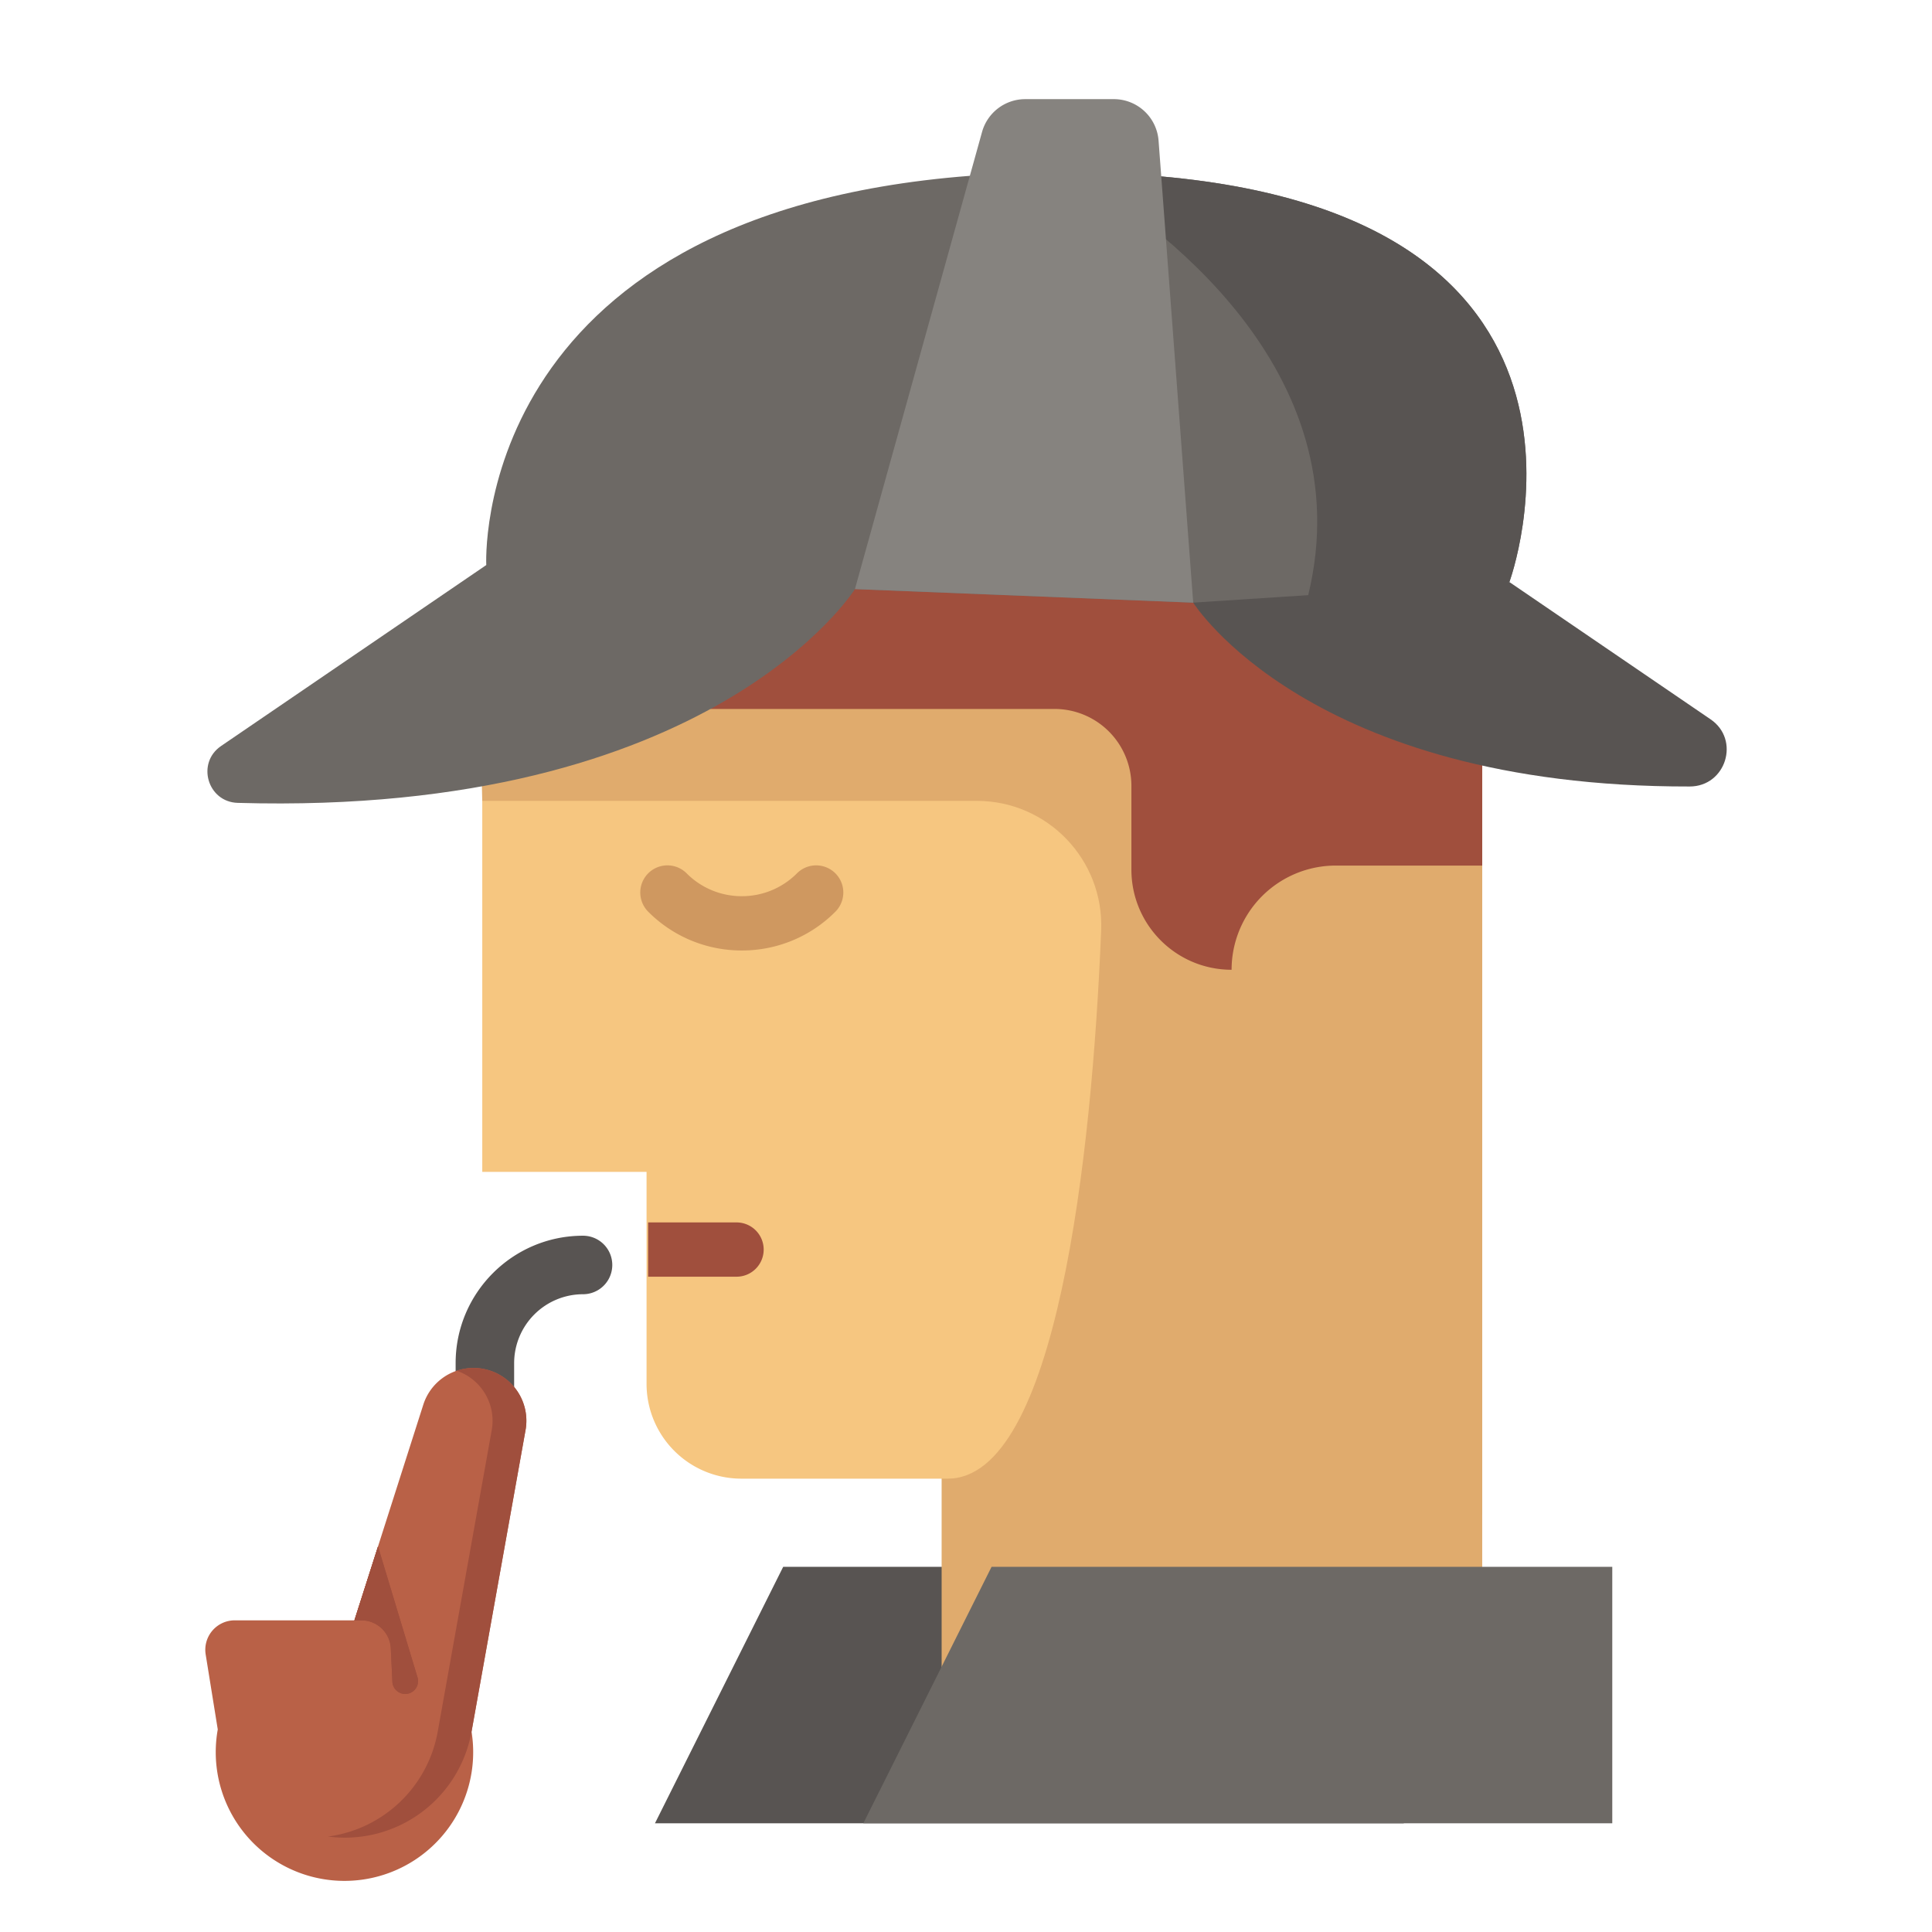 <svg xmlns="http://www.w3.org/2000/svg" width="168" height="168"><path d="M122.079 158.546H56.953l11.15-22.3H96.99m-54.827-10.155a2.543 2.543 0 0 1-2.543-2.544v-5.015c0-6.109 4.97-11.078 11.078-11.078a2.544 2.544 0 1 1 0 5.088 5.998 5.998 0 0 0-5.99 5.99v5.015a2.543 2.543 0 0 1-2.545 2.544" fill="#585452"/><path d="M81.881 71.729h47.007v74.62H81.881V71.73" fill="#e0ab6d"/><path d="M128.89 66.573v38.606l-18.311-.642c-2.207 13.85-14.154 24.042-28.178 24.042H64.466a8.246 8.246 0 0 1-8.244-8.245v-18.433H41.936V68.37L62.02 33.578l51.152-2.614 15.717 35.609" fill="#f6c680"/><path d="M82.4 128.58c9.454 0 12.55-27.966 13.353-47.669.251-6.15-4.665-11.271-10.82-11.271H41.935l-.297-12.02 26.654-20.908h50.173l12.784 22.999-2.36 4.93v67.077" fill="#e0ab6d"/><path d="M61.78 61.648h29.916a6.687 6.687 0 0 1 6.687 6.687v7.282c0 4.811 3.9 8.71 8.712 8.71a9.06 9.06 0 0 1 9.06-9.06h12.734V41.47H61.448l.331 20.179" fill="#a04f3d"/><path d="M100.98 15.342l-7.238-.024-9.408-.028c-43.605 3.367-42.05 33.844-42.05 33.844h.001L19.222 64.871c-2.168 1.48-1.174 4.869 1.45 4.944 41.309 1.188 53.67-18.59 53.67-18.59l29.415 1.178 9.543 3.64 4.122 1.576 13.827-7.006s11.628-31.55-30.269-35.271" fill="#6d6965"/><path d="M103.757 52.404s10.03 16.047 43.178 15.987c3.15-.007 4.414-4.064 1.813-5.84l-17.5-11.94-27.491 1.793" fill="#585452"/><path d="M34.17 147.3l-.188-3.962a2.56 2.56 0 0 0-2.558-2.439H20.412a2.56 2.56 0 0 0-2.527 2.968l1.051 6.52a11.193 11.193 0 1 0 22.067.19l4.697-26.222a4.592 4.592 0 0 0-4.52-5.402 4.59 4.59 0 0 0-4.372 3.195l-5.99 18.751" fill="#b96147"/><path d="M41.18 118.953c-.51 0-1.004.086-1.468.243a4.594 4.594 0 0 1 3.048 5.16l-4.697 26.222a11.193 11.193 0 0 1-9.546 9.122 11.192 11.192 0 0 0 12.485-9.122l4.697-26.223a4.59 4.59 0 0 0-4.518-5.402" fill="#a04f3d"/><path d="M86.223 136.247h53.975v22.3H75.072l11.151-22.3" fill="#6d6965"/><path d="M64.504 82.65a11.43 11.43 0 0 1-8.136-3.37 2.36 2.36 0 0 1 3.337-3.34 6.743 6.743 0 0 0 4.8 1.99 6.743 6.743 0 0 0 4.798-1.99 2.36 2.36 0 1 1 3.337 3.34 11.428 11.428 0 0 1-8.136 3.37" fill="#cf9860"/><path d="M64.047 111.018h-7.689v-4.72h7.689a2.36 2.36 0 0 1 2.36 2.36 2.36 2.36 0 0 1-2.36 2.36" fill="#a04f3d"/><path d="M31.99 147.3h4.751l-3.87-12.828-2.054 6.427" fill="#b96147"/><path d="M35.236 147.302c-.596 0-1.089-.47-1.116-1.066l-.137-2.897a2.559 2.559 0 0 0-2.556-2.439h-.608l2.052-6.424 3.435 11.385c.216.718-.32 1.44-1.07 1.44" fill="#a04f3d"/><path d="M35.236 147.302c-.596 0-1.089-.47-1.116-1.066l-.137-2.897a2.559 2.559 0 0 0-2.556-2.439h-.608l2.052-6.424 3.435 11.385c.216.718-.32 1.44-1.07 1.44" fill="#a04f3d"/><path d="M131.25 50.612l-13.828 7.007-4.122-1.575c-.104-1.132.032-2.55.458-4.293 4.805-19.795-13.83-32.746-20.015-36.433l7.237.024c41.897 3.721 30.27 35.27 30.27 35.27" fill="#585452"/><path d="M74.341 51.226l29.416 1.179-3.012-40.174a3.9 3.9 0 0 0-3.89-3.61h-7.702a3.9 3.9 0 0 0-3.758 2.856L74.341 51.226" fill="#86837f"/></svg>